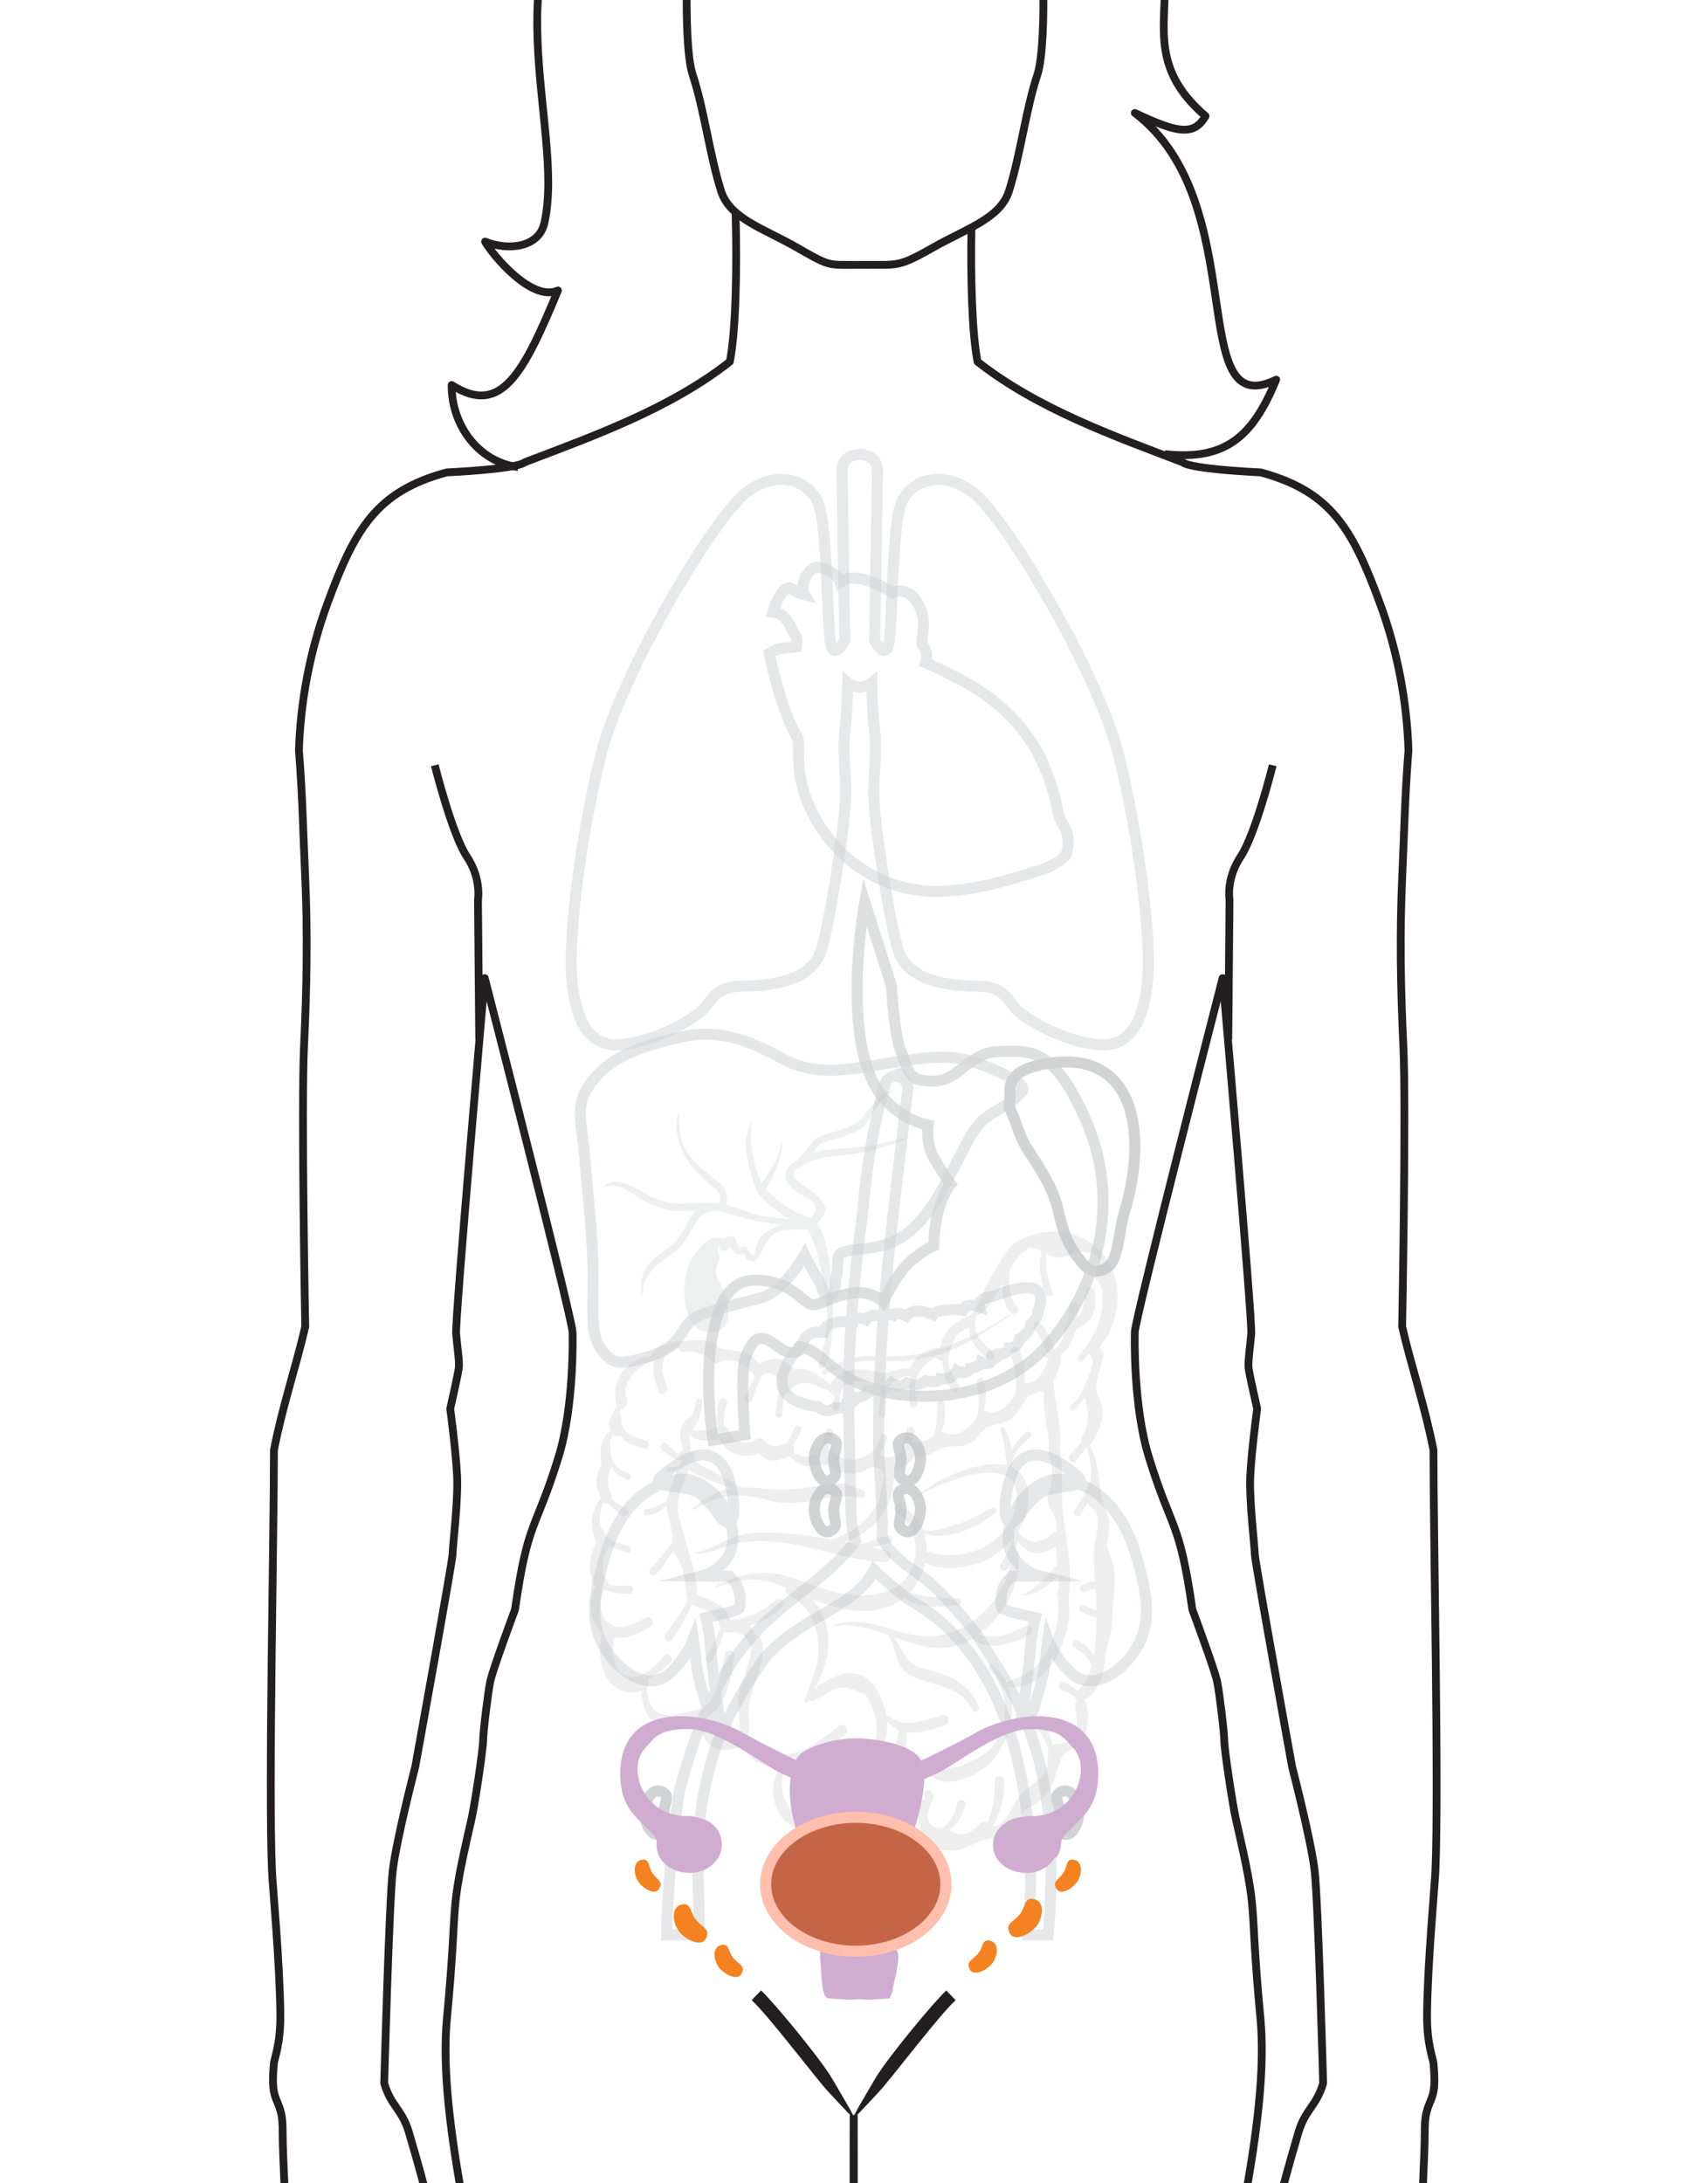 <?xml version="1.0" encoding="utf-8"?>
<!-- Generator: Adobe Illustrator 17.0.0, SVG Export Plug-In . SVG Version: 6.00 Build 0)  -->
<!DOCTYPE svg PUBLIC "-//W3C//DTD SVG 1.1//EN" "http://www.w3.org/Graphics/SVG/1.1/DTD/svg11.dtd">
<svg version="1.1" id="Слой_1" xmlns="http://www.w3.org/2000/svg" xmlns:xlink="http://www.w3.org/1999/xlink" x="0px" y="0px"
	 width="64.8px" height="82.8px" viewBox="0 0 64.8 82.8" enable-background="new 0 0 64.8 82.8" xml:space="preserve">
<g>
	<path opacity="0.25" fill="#BCBEC0" d="M31.26,51.951c0.298-0.166,1.128-0.58,1.918-0.533c0.29,0.017,0.984,0.05,1.73-0.074
		c0.404-0.067,0.815-0.207,1.208-0.362c1.905-0.757,2.165-1.242,2.207-1.099c-1.73,1.176-2.744,1.865-5.153,1.721
		c-0.734-0.044-1.512,0.338-1.809,0.502C31.162,52.215,31.086,52.048,31.26,51.951z"/>
	<path fill="none" stroke="#E6E7E8" stroke-width="0.42" stroke-miterlimit="22.926" d="M37.035,61.947
		c-0.498-0.607-1.017-1.231-1.586-1.771c-0.655-0.621-1.626-1.028-1.984-1.872c0.011-0.197,0.014-0.407,0.006-0.636
		c-0.028-0.86-0.081-1.717-0.132-2.574c-0.058-4.938,0.579-9.181,1.106-13.848c-0.012-0.16-0.093-0.281-0.202-0.355
		c0.003-0.015,0.005-0.03,0.007-0.045c0.021-0.137-0.17-0.199-0.211-0.059c-0.003,0.008-0.004,0.016-0.007,0.024
		c-0.19-0.023-0.388,0.07-0.458,0.315c-0.001,0.003-0.002,0.005-0.002,0.008c-0.031,0.073-0.056,0.18-0.077,0.285
		c-0.403,1.486-0.632,2.996-0.761,4.516c-0.166,1.233-0.303,2.478-0.4,3.704c-0.228,2.889-0.122,4.42-0.045,7.74
		c0.009,0.417,0.07,0.762,0.173,1.061c-2.211,2.825-4.814,2.366-6.685,9.478c-0.278,1.76-0.488,4.392-0.487,5.461h1.25
		c-0.021-1.768-0.188-3.448,0.143-5.265c0.114-0.624,0.285-1.3,0.512-1.989c0.182-0.424,0.373-0.842,0.582-1.243
		c0.393-0.752,0.848-1.504,1.379-2.182c0.846-0.828,1.655-1.23,2.481-1.727c0.771-0.462,1.254-0.884,1.531-1.434
		c0.347,0.356,0.777,0.685,1.258,1.098c5.544,2.964,4.648,11.924,4.574,12.742h0.769C40.332,66.502,38.606,64.476,37.035,61.947z"/>
	<path fill="none" stroke="#D1D3D4" stroke-width="0.42" stroke-miterlimit="22.926" d="M42.65,46.008
		c-0.172,0.568-0.178,1.218-0.4,1.746c-0.11,0.26-0.328,0.418-0.589,0.447c-0.332,0.037-0.491-0.178-0.687-0.411
		c-0.448-0.532-0.673-1.161-0.818-1.85c-0.002-0.011-0.004-0.022-0.007-0.032c-0.187-0.85-0.701-1.613-1.173-2.335
		c-0.322-0.493-0.421-1.073-0.686-1.573l0.033-0.514c-0.1-0.716,0.575-0.972,1.082-1.086c1.707-0.384,2.732,0.141,3.244,1.126
		C43.231,42.645,43.149,44.36,42.65,46.008z"/>
	<path fill="none" stroke="#E6E7E8" stroke-width="0.42" stroke-miterlimit="22.926" d="M39.369,49.74
		c0.058,0.197-0.276,0.491-0.276,0.491c0.003,0.298-0.397,0.524-0.397,0.524c-0.052,0.374-0.42,0.372-0.42,0.372
		c-0.046,0.247-0.402,0.236-0.402,0.236c-0.079,0.254-0.254,0.152-0.254,0.152s-0.001-0.245-0.008,0.042
		c-0.006,0.285-0.382,0.101-0.382,0.101c-0.037,0.185-0.436,0.242-0.436,0.242c-0.131,0.299-0.492,0.084-0.492,0.084
		c-0.189,0.396-0.634,0.307-0.634,0.307c-0.081,0.179-0.547,0.076-0.547,0.076c-0.293,0.263-0.715,0.082-0.715,0.082
		c-0.256,0.237-0.571,0.009-0.571,0.009c-0.15,0.2-0.497,0.126-0.497,0.126c-0.128,0.194-0.431,0.2-0.431,0.2
		c-0.1,0.24-0.442,0.208-0.442,0.208c-0.046,0.248-0.361,0.264-0.361,0.264c-0.049,0.194-0.414,0.128-0.414,0.128
		c-0.391,0.281-0.635-0.032-0.635-0.032c-1.049-0.136-1.381-0.519-1.39-0.941c-0.016-0.685,0.819-1.472,0.819-1.472
		c0.071-0.509,0.75-0.416,0.75-0.416c0.105-0.515,1.149-0.399,1.149-0.399c0.069-0.254,0.469-0.077,0.469-0.077
		c0.188-0.311,0.606-0.099,0.606-0.099c0.117-0.195,0.446-0.07,0.446-0.07c0.123-0.162,0.487,0.032,0.487,0.032
		c0.278-0.394,1.011-0.048,1.011-0.048c0.161-0.273,1.119-0.178,1.119-0.178c0.111-0.311,0.632-0.128,0.632-0.128
		c-0.108-0.346,0.536-0.396,0.536-0.396c0.823-0.332,1.283-0.374,1.53-0.285C39.707,49.049,39.369,49.74,39.369,49.74z"/>
	<path opacity="0.7" fill="none" stroke="#D1D3D4" stroke-width="0.42" stroke-miterlimit="22.926" d="M32.809,34.205
		c0,0-0.909,4.972,0.484,7.127c0.72,1.113,1.919,1.34,1.919,1.34s-0.106,0.67,0.213,1.228c0.32,0.558,0.64,1.005,0.64,1.005
		s-0.213,0.223-0.427,0.893c-0.213,0.67-0.213,1.451-0.213,1.451s-0.32,0.112-0.853,0.559c-0.533,0.447-1.066,1.563-1.066,1.563
		s-0.427-0.447-1.173-0.335c-0.747,0.112-1.173,0.446-1.493,0.446c-0.32,0-0.634-0.706-1.706-0.893
		c-1.28-0.223-1.813,0.447-2.133,2.233c-0.286,1.597,0.049,3.8,0.049,3.8l1.212-0.211c0,0-0.195-2.36,0.019-2.918
		c0.213-0.559,0.427-0.893,0.853-0.67c0.427,0.223,0.64,0.558,1.066,0.447c0.426-0.112-0.213-0.335,0.426-0.112
		c0.64,0.223,1.067,1.117,2.666,1.563c1.6,0.447,4.692,0.447,6.612-1.898c1.919-2.345,2.559-5.471,1.279-8.374
		c-1.279-2.903-2.239-2.568-3.306-2.568c-1.067,0-1.493,1.117-2.453,1.117c-0.96,0-0.904-0.245-1.28-1.228
		c-0.213-0.558-0.327-2.39-0.327-2.39L32.809,34.205z"/>
	
		<path fill-rule="evenodd" clip-rule="evenodd" fill="none" stroke="#E6E7E8" stroke-width="0.42" stroke-miterlimit="22.926" d="
		M27.709,56.282c0.33,1.367-0.016,1.804-0.425,1.179c-0.172-0.263-0.448-0.597-0.744-0.824c-0.475-0.365-2.024-0.152-1.425-0.668
		C26.445,54.825,27.378,54.915,27.709,56.282z"/>
	<path fill="none" stroke="#E6E7E8" stroke-width="0.42" stroke-miterlimit="22.926" d="M30.218,24.531
		c-0.452,0.068-0.574-0.027-1.032,0.248c0.247,1.124,0.537,2.261,1.094,3.255l0.029,0.337c-0.168,2.315,1.546,4.548,3.674,5.203
		c1.822,0.56,3.766-0.024,5.581-0.606c0.231-0.074,0.834-0.37,0.903-0.612c0.228-0.796-0.256-1.188-0.295-1.401
		c-0.436-2.419-1.562-4.007-3.651-5.135c-0.766-0.414-1.401-0.688-1.401-0.688s0.13-0.39-0.131-0.67
		c-0.043-0.321,0.134-0.8-0.008-1.214c-0.403-1.181-1.119-0.763-1.119-0.763s-1.317-0.923-1.986-0.414
		c-0.102-0.313-0.728-0.664-1.012-0.52c-0.284,0.145-0.521,0.722-0.349,0.998c-0.484-0.111-0.509-0.361-0.714-0.213
		c-0.273,0.197-0.477,0.868-0.477,0.868s0.422,0.025,0.638,0.493C30.17,24.148,30.271,24.067,30.218,24.531z"/>
	<path opacity="0.5" fill="none" stroke="#D1D3D4" stroke-width="0.42" stroke-miterlimit="22.926" d="M42.435,28.616
		c-0.78-3.091-4.235-8.901-5.461-9.89c-1.226-0.989-2.452-0.494-2.786,0.371c-0.334,0.866-0.334,4.327-0.446,5.192
		c-0.112,0.865-0.557,0-0.557,0l0.106-6.457c0.003-0.209-0.103-0.401-0.272-0.492l-0.013-0.007
		c-0.251-0.135-0.545-0.133-0.795,0.005c-0.166,0.092-0.27,0.282-0.267,0.489l0.106,6.461c0,0-0.446,0.865-0.557,0
		c-0.111-0.865-0.111-4.327-0.446-5.192c-0.334-0.865-1.561-1.359-2.787-0.371c-1.226,0.989-4.681,6.799-5.461,9.89
		c-0.78,3.09-1.226,6.923-1.115,8.406c0.112,1.484,0.557,2.72,1.895,2.596c1.337-0.124,2.787-0.989,3.121-1.36
		c0.335-0.371,0.446-0.865,1.561-0.865c1.115,0,2.564-0.247,2.898-1.36c0.334-1.113,0.78-4.08,0.892-5.316
		c0.111-1.236-0.111-1.978,0-2.967c0.111-0.989,0.111-1.854,0.111-1.854s0.186,0.165,0.446,0.165c0.26,0,0.466-0.165,0.466-0.165
		s0,0.865,0.112,1.854c0.111,0.989-0.112,1.731,0,2.967c0.111,1.236,0.557,4.203,0.891,5.316c0.334,1.112,1.783,1.36,2.898,1.36
		c1.115,0,1.226,0.495,1.561,0.865c0.334,0.371,1.783,1.236,3.121,1.36c1.338,0.124,1.783-1.112,1.895-2.596
		C43.661,35.538,43.216,31.706,42.435,28.616z"/>
	
		<path fill-rule="evenodd" clip-rule="evenodd" fill="none" stroke="#E6E7E8" stroke-width="0.42" stroke-miterlimit="22.926" d="
		M38.262,56.282c-0.33,1.367,0.016,1.804,0.425,1.179c0.172-0.263,0.448-0.597,0.744-0.824c0.475-0.365,2.024-0.152,1.425-0.668
		C39.525,54.825,38.592,54.915,38.262,56.282z"/>
	<path fill="none" stroke="#E6E7E8" stroke-width="0.42" stroke-miterlimit="22.926" d="M39.439,59.769
		c0,0-1.695-0.425-1.031-2.241c0.269-0.735,1.11-1.577,1.982-1.411c0.872,0.166,2.061,0.747,2.696,2.822
		c0.569,1.861,0.555,2.822-0.079,3.735c-0.634,0.913-1.648,1.391-2.299,0.83c-0.674-0.581-0.952-1.328-0.952-1.328
		s-0.079,0.561-0.139,1.089c-0.056,0.495-0.496,1.816-0.496,1.816l-0.357,0.031c0,0,0.178-0.965,0.357-2.853
		c0.048-0.503,0.159-0.913,0.159-0.913s-0.337-0.083-0.733-0.166c-0.297-0.062-0.535-0.187-0.535-0.187s-0.119-0.342,0.059-0.809
		c0.069-0.181,0.327-0.405,0.327-0.405L39.439,59.769z"/>
	<path fill="none" stroke="#E6E7E8" stroke-width="0.42" stroke-miterlimit="22.926" d="M26.62,59.769
		c0,0,1.695-0.425,1.031-2.241c-0.269-0.735-1.11-1.577-1.982-1.411c-0.872,0.166-2.061,0.747-2.695,2.822
		c-0.569,1.861-0.555,2.822,0.079,3.735c0.634,0.913,1.649,1.391,2.299,0.83c0.674-0.581,0.951-1.328,0.951-1.328
		s0.079,0.561,0.139,1.089c0.055,0.495,0.495,1.816,0.495,1.816l0.357,0.031c0,0-0.178-0.965-0.357-2.853
		c-0.047-0.503-0.159-0.913-0.159-0.913s0.337-0.083,0.734-0.166c0.297-0.062,0.535-0.187,0.535-0.187s0.119-0.342-0.06-0.809
		c-0.069-0.181-0.327-0.405-0.327-0.405L26.62,59.769z"/>
	<g opacity="0.25">
		<path fill="#BCBEC0" d="M31.119,51.572c0.127-0.419,0.284-1.06,0.261-1.712c-0.021-0.601-0.306-2.732-0.772-3.247
			c-0.167-0.185-0.61-0.313-0.875-0.506c-0.628-0.457-1.192-0.948-0.992-1.09l0,0c0.129-0.094,0.583,0.366,1.083,0.719
			c0.402,0.283,0.873,0.474,0.942,0.424c0.378-0.271,0.098-0.63-0.188-0.761c-0.531-0.244-1.162-0.808-0.49-1.286l0,0
			c0.263-0.188,0.445-0.422,0.596-0.616c0.164-0.211,0.297-0.382,0.479-0.438c0.056-0.017,0.134-0.038,0.225-0.063h0
			c0.364-0.099,0.951-0.257,1.197-0.471c0.095-0.082,0.195-0.214,0.304-0.357c0.256-0.337,0.556-0.732,1.026-0.832
			c-0.708,0.442-0.877,1.15-1.164,1.399c-0.29,0.252-0.912,0.42-1.298,0.525c-0.086,0.023-0.161,0.044-0.216,0.061
			c-0.105,0.032-0.215,0.174-0.351,0.349c-0.162,0.209-0.358,0.461-0.651,0.669h0c-0.514,0.366,0.597,0.682,0.966,1.238
			c0.278,0.419-0.008,0.55-0.207,0.853c0.684,0.644,0.844,5.278,0.185,5.47C31.125,51.92,31.017,51.907,31.119,51.572z"/>
		<path fill="#BCBEC0" d="M30.09,44.112c0.649-0.462,1.167-0.507,1.735-0.556c0.944,0.01,1.819-0.253,2.745-0.446
			c-0.818,0.37-1.832,0.642-2.724,0.718c-0.532,0.045-1.018,0.087-1.609,0.509L30.09,44.112z"/>
		<path fill="#BCBEC0" d="M28.74,45.168c-0.001,0.001-0.116-0.198-0.136-0.26c-0.106-0.341-0.384-1.317-0.286-1.767
			c0.117-0.532,0.18-0.637,0.18-0.637c-0.098,1.204,0.213,1.89,0.436,2.555L28.74,45.168z"/>
		<path fill="#BCBEC0" d="M28.803,45.011c0.327-0.514,0.659-0.857,0.874-1.692c0.046,0.725-0.655,1.837-0.656,1.84L28.803,45.011z"
			/>
		<path fill="#BCBEC0" d="M27.167,45.905L27.167,45.905c-0.332-0.022-0.64-0.007-0.918,0.007c-0.369,0.018-0.688,0.033-0.956-0.039
			c-0.592-0.159-0.954-0.394-1.255-0.588c-0.364-0.235-0.629-0.406-1.133-0.269c0.369-0.425,1.074-0.063,1.633,0.281
			c0.294,0.181,0.72,0.286,0.819,0.312c0.23,0.062,0.532,0.048,0.881,0.03c0.286-0.013,0.603-0.029,0.945-0.007
			c0.524,0.034,1.034,0.296,1.522,0.442c0.454,0.136,2.194,0.194,1.741,0.341c-0.148,0.048-0.998,0.056-1.787-0.119
			C28.168,46.189,27.661,46.014,27.167,45.905z"/>
		<path fill="#BCBEC0" d="M27.294,45.737c0-0.001,0.117-0.445-0.147-0.653l-0.092-0.073c-0.15-0.118-1.808-1.332-1.286-2.913
			c-0.104,1.476,0.47,1.929,1.443,2.696l0.092,0.072c0.407,0.322,0.243,0.936,0.243,0.937L27.294,45.737z"/>
		<path fill="#BCBEC0" d="M27.167,45.905c-0.086-0.006-0.199,0.016-0.309,0.057h0c-0.104,0.038-0.201,0.093-0.265,0.157
			c-0.125,0.123-0.228,0.304-0.34,0.5c-0.145,0.253-0.303,0.531-0.549,0.77c-0.091,0.089-0.215,0.174-0.353,0.269
			c-0.424,0.291-1.003,0.69-0.972,1.501c-0.292-1.018,0.588-1.563,0.829-1.729c0.129-0.088,0.244-0.167,0.318-0.24
			c0.22-0.215,0.368-0.474,0.503-0.711c0.122-0.214,0.235-0.411,0.385-0.559c0.092-0.091,0.222-0.165,0.356-0.215v0
			c0.14-0.052,0.291-0.079,0.412-0.071L27.167,45.905z"/>
		<path fill-rule="evenodd" clip-rule="evenodd" fill="#BCBEC0" d="M27.505,46.984c-0.111,0.144-0.253,0.239-0.276,0.387
			c-0.014,0.089,0.07,0.216,0.073,0.329c0.007,0.3-0.324,0.325,0.005,0.947c0.329,0.621,0.62,1.716-0.202,1.865
			c-1.352,0.246-1.366-2.231-0.762-2.93C26.659,47.217,26.913,46.789,27.505,46.984z"/>
		<path fill-rule="evenodd" clip-rule="evenodd" fill="#BCBEC0" d="M28.687,47.556c0,0,0.014,0.266-0.202,0.201
			c-0.216-0.065-0.128-0.324-0.375-0.27c-0.248,0.053-0.306-0.177-0.366-0.286c-0.053-0.095-0.064-0.076-0.146,0.088
			c-0.088,0.177-0.279,0.103-0.232-0.067c0.019-0.07,0.177-0.282,0.362-0.282c0.215,0,0.104,0.315,0.269,0.406
			c0.089,0.048,0.259-0.069,0.306,0.029C28.485,47.758,28.638,47.729,28.687,47.556z"/>
		<g>
			<path fill="#BCBEC0" d="M28.68,47.791c-0.042,0.042-0.108,0.063-0.213,0.032v0c-0.123-0.037-0.166-0.118-0.204-0.191
				c-0.028-0.052-0.052-0.097-0.141-0.078c-0.258,0.056-0.346-0.13-0.409-0.265h0l-0.02-0.042l-0.037,0.074v0
				c-0.042,0.084-0.105,0.127-0.165,0.136c-0.03,0.005-0.06,0.001-0.087-0.009c-0.027-0.011-0.051-0.029-0.07-0.053l0,0
				c-0.035-0.046-0.05-0.112-0.029-0.19l0,0c0.014-0.051,0.085-0.162,0.183-0.238c0.068-0.053,0.151-0.093,0.241-0.093v0
				c0.17,0,0.196,0.121,0.223,0.249c0.014,0.068,0.029,0.139,0.077,0.165c0.019,0.01,0.063,0.002,0.105-0.006
				c0.092-0.018,0.18-0.035,0.228,0.065l0,0c0.06,0.126,0.114,0.203,0.161,0.241l0,0c0.02,0.017,0.037,0.024,0.049,0.025
				c0.007,0,0.015-0.004,0.021-0.01l0,0c0.012-0.013,0.023-0.034,0.031-0.063l0.099-0.35c0.079-0.416,0.819-0.875,1.757-0.831
				c0.062,0.051,0.259,0.2,0.321,0.251c-0.505,0.042-1.064-0.029-1.373,0.141C29.068,46.945,28.925,47.547,28.68,47.791
				L28.68,47.791z M28.163,47.411c0.037-0.002,0.067,0.003,0.092,0.013l-0.01-0.02h0C28.241,47.397,28.203,47.404,28.163,47.411
				L28.163,47.411z M27.83,47.229c0.041,0.088,0.097,0.206,0.231,0.197L27.83,47.229L27.83,47.229z M27.8,47.168l0.03,0.061h0
				C27.82,47.208,27.811,47.188,27.8,47.168L27.8,47.168z M27.713,47.21c0.011-0.009,0.018-0.014,0.004-0.005h0L27.713,47.21
				L27.713,47.21z M27.646,47.091l0.154,0.076l0,0C27.751,47.077,27.713,47.046,27.646,47.091L27.646,47.091z M27.54,47.258
				l0.106-0.167C27.613,47.114,27.586,47.166,27.54,47.258L27.54,47.258z M27.472,47.322c0.023-0.004,0.048-0.024,0.068-0.064
				L27.472,47.322L27.472,47.322z M27.45,47.32c0.006,0.003,0.014,0.003,0.022,0.002L27.45,47.32L27.45,47.32z M27.434,47.309
				c0.004,0.005,0.01,0.009,0.016,0.011L27.434,47.309L27.434,47.309z M27.429,47.241c-0.008,0.031-0.005,0.054,0.005,0.068
				L27.429,47.241L27.429,47.241z M27.565,47.074c-0.075,0.059-0.127,0.134-0.136,0.167L27.565,47.074L27.565,47.074z
				 M27.565,47.074L27.565,47.074L27.565,47.074L27.565,47.074z M27.728,47.008L27.728,47.008c-0.058,0-0.115,0.029-0.163,0.066
				L27.728,47.008L27.728,47.008z M27.824,47.149c-0.015-0.073-0.03-0.142-0.095-0.142L27.824,47.149L27.824,47.149z M27.824,47.15
				L27.824,47.15L27.824,47.15L27.824,47.15z M27.968,47.406l-0.144-0.256C27.844,47.247,27.866,47.35,27.968,47.406z"/>
		</g>
	</g>
	<g>
		
			<path fill-rule="evenodd" clip-rule="evenodd" fill="none" stroke="#D1D3D4" stroke-width="0.42" stroke-miterlimit="22.926" d="
			M34.304,58.054c0.356,0.205,0.62-0.444,0.62-0.823c0-0.371-0.291-0.962-0.704-0.734c-0.314,0.173-0.002,0.437-0.038,0.841
			C34.144,57.767,34.013,57.886,34.304,58.054z"/>
		
			<path fill-rule="evenodd" clip-rule="evenodd" fill="none" stroke="#D1D3D4" stroke-width="0.42" stroke-miterlimit="22.926" d="
			M34.304,56.135c0.356,0.205,0.62-0.444,0.62-0.823c0-0.371-0.291-0.962-0.704-0.734c-0.314,0.173-0.002,0.437-0.038,0.841
			C34.144,55.848,34.013,55.967,34.304,56.135z"/>
		
			<path fill-rule="evenodd" clip-rule="evenodd" fill="none" stroke="#D1D3D4" stroke-width="0.42" stroke-miterlimit="22.926" d="
			M31.512,58.054c-0.355,0.205-0.62-0.444-0.62-0.823c0-0.371,0.291-0.962,0.703-0.734c0.314,0.173,0.003,0.437,0.038,0.841
			C31.672,57.767,31.803,57.886,31.512,58.054z"/>
		
			<path fill-rule="evenodd" clip-rule="evenodd" fill="none" stroke="#D1D3D4" stroke-width="0.42" stroke-miterlimit="22.926" d="
			M31.512,56.135c-0.355,0.205-0.62-0.444-0.62-0.823c0-0.371,0.291-0.962,0.703-0.734c0.314,0.173,0.003,0.437,0.038,0.841
			C31.672,55.848,31.803,55.967,31.512,56.135z"/>
		
			<path fill-rule="evenodd" clip-rule="evenodd" fill="none" stroke="#D1D3D4" stroke-width="0.42" stroke-miterlimit="22.926" d="
			M25.066,69.528c-0.355,0.205-0.62-0.444-0.62-0.823c0-0.37,0.291-0.962,0.703-0.734c0.314,0.173,0.002,0.437,0.038,0.841
			C25.226,69.241,25.357,69.36,25.066,69.528z"/>
		
			<path fill-rule="evenodd" clip-rule="evenodd" fill="none" stroke="#D1D3D4" stroke-width="0.42" stroke-miterlimit="22.926" d="
			M40.317,69.528c0.355,0.205,0.62-0.444,0.62-0.823c0-0.37-0.291-0.962-0.703-0.734c-0.314,0.173-0.002,0.437-0.038,0.841
			C40.157,69.241,40.026,69.36,40.317,69.528z"/>
	</g>
	<path opacity="0.56" fill="none" stroke="#D1D3D4" stroke-width="0.42" stroke-miterlimit="22.926" d="M38.775,41.408
		c0,0,0.334-0.233-1.003-0.817c-1.338-0.583-1.895-0.583-3.567-0.35c-1.672,0.233-3.121,0.7-4.57-0.117
		c-1.449-0.817-2.563-1.05-3.678-0.817c-1.421,0.297-2.563,0.7-3.232,1.4c-1.027,1.076-0.669,1.634-0.557,3.034
		c0.111,1.4,0.335,3.151,0.335,4.667c0,1.517-0.111,2.217,0.334,2.801c0.446,0.583,0.728,0.549,1.783,0.233
		c1.561-0.467,1.003-1.284,2.118-1.633c1.114-0.35,2.117-0.583,2.117-0.583c0.892-0.233,1.672-1.634,1.672-1.634
		s0.223,0.467,0.446,0.817c0.111,0.175,0.178,0.276,0.23,0.496c0.071,0.302,0.478,0.429,0.483-0.176
		c0.001-0.158,0.028-0.196,0.067-0.436c0.111-0.7-0.223-0.817,1.003-0.934c1.226-0.116,2.006-0.583,2.898-2.1
		c0.891-1.517,1.114-2.334,1.671-2.801C37.884,41.992,38.218,41.992,38.775,41.408z"/>
	<path fill="none" stroke="#231F20" stroke-width="0.296" stroke-linejoin="round" stroke-miterlimit="22.926" d="M32.388,80.216
		c-0.013,0.113,0.016,25.023-0.091,30.82c-0.034,1.821-0.081,3.143-0.147,3.475c-0.128,0.644-0.288,1.317-0.441,1.921
		c-0.081,2.311-0.116,1.006-0.276,3.368c0.527,2.109,0.676,5.701,0.531,7.906c-0.172,2.62-0.066,4.962-0.36,6.265
		c-0.668,2.959-0.217,5.676-0.231,8.4c-0.021,4.161-0.38,5.174,0.063,9.167c0.045,0.403,0.278,0.852,0.009,1.568
		c-0.244,0.651,0.127,3.742,0.242,4.401c0.11,0.63,0.11,0.985,0.161,1.373c0.146,1.099-0.354,0.861-1.053,1.201
		c-0.65,0.316-6.454,0.236-6.964-0.015c-0.616-0.303-0.603-1.123,0.336-1.681c0.68-0.404,2.418-4.031,2.916-4.72
		c0.445-0.615-0.212-1.448,0.087-1.784c0.303-0.339,0.248-1.856,0.158-2.389c-0.634-3.761-2.292-11.205-3.346-14.126
		c-1.166-3.231-1.597-7.639-1.417-9.883c0.192-2.403,0.498-5.59,0.824-8.544c0.007-0.068-0.368-1.906-0.498-4.169
		c-0.087-1.52,0.064-3.206,0.034-4.774c-0.047-2.511-0.5-2.629-0.999-4.689c-1.345-5.549-3.508-15.215-4.334-19.652
		c-0.504-2.706-0.816-5.196-0.637-7.094c0.457-4.849,0.034-3.672,0.926-7.541c0.134-0.582,0.448-2.689,0.448-3.003
		c0-0.314,0.179-1.793,0.269-2.241c0.09-0.448,0.941-2.734,0.941-2.734c0.49-3.433,0.773-2.944,1.649-5.777
		c0.605-1.955,0.54-4.65,0.533-4.76c-0.043-0.649-3.33-13.41-3.33-13.41s-1.131,12.943-1.086,13.481
		c0.045,0.538,0.127,1.031,0.104,1.277c-0.023,0.247-0.328,1.569-0.328,1.569s0.216,1.608,0.261,2.549
		c0.045,0.941-0.171,2.695-0.171,2.964c0,0.269-1.418,8.078-1.418,8.078s-0.719,2.77-0.853,3.935
		c-0.135,1.165-0.323,8.053-0.323,8.053c0.243,0.854,0.683,1.004,0.934,1.857c0.397,1.35,0.531,1.848,0.914,3.349l0.388,3.276
		c0.307,0.776,0.439,0.804-0.142,0.935c-0.406,0.092-0.339-0.001-0.641-0.196c-0.675-0.434-0.559-0.93-0.782-1.417l-0.797-1.815
		c-0.058-0.168-0.245,0.637-0.588,1.354c0.578,1.775,0.48,2.159,0.521,2.792c0.627,0.291,1.369,2.107,1.369,2.107
		s0.874,0.314,1.143,0.964c0.269,0.65-0.112,1.188-0.112,1.188s-0.447,0.087-0.753-0.095c-0.7-0.415-1.703-1.105-1.983-1.307
		c-0.403-0.291-1.098-1.265-1.098-1.265c-0.363-1.513-0.95-2.132-1.524-3.474c-0.067-0.156-0.56-0.852-0.605-1.143
		c-0.045-0.291-0.109-0.732-0.019-1.36c0.09-0.628-0.079-2.829-0.079-3.906c0-0.253-0.009-0.498-0.062-0.718
		c-0.152-0.619-0.395-0.563-0.269-1.879c0.018-0.184,0.252-0.734,0.244-1.825c-0.015-1.937-0.292-4.878-0.318-5.485
		c-0.134-3.142,0.075-12.684,0.075-15.946c0.328-1.681,0.851-3.211,1.188-4.681c0,0-0.158-8.336-0.045-10.668
		c0.104-2.143,0.141-4.317,0.038-6.499c-0.075-1.591-0.094-2.952-0.233-4.682c0.056-1.839,0.413-3.765,1.08-5.574
		c1.052-2.855,1.869-4.25,4.526-4.973c0,0,2.648-0.115,2.961-0.384c2.605-0.995,5.485-2.016,7.78-3.812
		c0.231-1.143,0.278-3.536,0.218-5.669 M11.045,86.625l1.076,3.317c0,0,0.647,1.493,1.039,2.324
		c0.134,0.285,0.447,0.768,0.793,0.838c0.261,0.053,0.558,0.268,0.656,0.379c0.156,0.179,1.19,0.829,1.19,0.829
		s0.426,0.202,0.605-0.045c0.179-0.246,0.157-0.919,0.157-0.919"/>
	<path fill="none" stroke="#231F20" stroke-width="0.296" stroke-linejoin="round" stroke-miterlimit="22.926" d="M16.495,29.022
		c0,0,0.656,2.623,1.218,3.466c0.562,0.843,0.421,1.639,0.421,1.639l0.047,5.293"/>
	<path fill="none" stroke="#231F20" stroke-width="0.296" stroke-linejoin="round" stroke-miterlimit="22.926" d="M48.287,29.022
		c0,0-0.656,2.623-1.218,3.466c-0.562,0.843-0.422,1.639-0.422,1.639l-0.047,5.293"/>
	
		<path fill-rule="evenodd" clip-rule="evenodd" fill="none" stroke="#231F20" stroke-width="0.296" stroke-linejoin="round" stroke-miterlimit="22.926" d="
		M27.268-6.434c0,0-0.714,3.086-1.159,4.122c-0.244,0.567-0.044,1.46-0.053,1.907c-0.02,0.926,0.011,2.592,0.218,3.222
		c0.452,1.371,0.648,3.07,1.087,4.441c0.329,1.026,1.624,1.416,2.834,2.107c1.211,0.692,1.189,0.69,2.151,0.68
		c-1.382,0,1.171,0.001,1.25-0.001c0.583-0.012,0.842-0.109,1.845-0.679c1.211-0.688,2.505-1.081,2.834-2.107
		c0.439-1.37,0.635-3.07,1.087-4.441c0.207-0.629,0.238-2.296,0.218-3.222c-0.009-0.447,0.19-1.34-0.053-1.907
		c-0.445-1.036-1.159-4.122-1.159-4.122"/>
	
		<path fill-rule="evenodd" clip-rule="evenodd" fill="none" stroke="#231F20" stroke-width="0.296" stroke-linejoin="round" stroke-miterlimit="22.926" d="
		M19.657,17.714c-1.515-0.192-2.536-1.605-2.521-3.113c1.885,1.208,2.724-0.446,4.033-3.585c-1.006,0.454-2.498-1.375-2.766-1.852
		c0.891,0.356,2.043,0.222,2.251-0.71c0.814-3.658-2.264-10,2.286-14.134c-1.019-0.328-0.919-0.33-1.377-1.351
		c4.703,0.284,4.986-8.205,11.148-5.925c5.696-3.41,7.001,5.453,10.634,6.445c-0.526,0.549-1.275,0.64-1.601,0.638
		c4.81,4.732,0.374,7.157,3.992,10.276c-0.444,0.774-1.085,0.632-2.682-0.119c4.49,3.398,1.882,11.817,5.364,10.115
		c-0.887,2.151-1.912,3.078-4.229,2.823"/>
	
		<path fill-rule="evenodd" clip-rule="evenodd" fill="none" stroke="#231F20" stroke-width="0.296" stroke-linejoin="round" stroke-miterlimit="22.926" d="
		M32.388,80.216c0.012,0.113-0.017,25.023,0.091,30.82c0.034,1.821,0.081,3.143,0.147,3.475c0.128,0.644,0.288,1.317,0.441,1.921
		c0.081,2.311,0.116,1.006,0.275,3.368c-0.527,2.109-0.676,5.701-0.531,7.906c0.172,2.62,0.066,4.962,0.36,6.265
		c0.668,2.959,0.217,5.676,0.231,8.4c0.021,4.161,0.38,5.174-0.063,9.167c-0.045,0.403-0.278,0.852-0.009,1.568
		c0.244,0.651-0.127,3.742-0.242,4.401c-0.11,0.63-0.11,0.985-0.161,1.373c-0.146,1.099,0.354,0.861,1.053,1.201
		c0.65,0.316,6.454,0.236,6.964-0.015c0.616-0.303,0.603-1.123-0.336-1.681c-0.68-0.404-2.418-4.031-2.916-4.72
		c-0.444-0.615,0.212-1.448-0.087-1.784c-0.302-0.339-0.248-1.856-0.158-2.389c0.635-3.761,2.293-11.205,3.347-14.126
		c1.166-3.231,1.597-7.639,1.417-9.883c-0.192-2.403-0.499-5.59-0.824-8.544c-0.007-0.068,0.368-1.906,0.498-4.169
		c0.087-1.52-0.064-3.206-0.034-4.774c0.047-2.511,0.5-2.629,0.999-4.689c1.345-5.549,3.508-15.215,4.334-19.652
		c0.504-2.706,0.816-5.196,0.637-7.094c-0.457-4.849-0.033-3.672-0.926-7.541c-0.134-0.582-0.448-2.689-0.448-3.003
		c0-0.314-0.179-1.793-0.269-2.241c-0.09-0.448-0.941-2.734-0.941-2.734c-0.491-3.433-0.773-2.944-1.649-5.777
		c-0.604-1.955-0.54-4.65-0.533-4.76c0.043-0.649,3.33-13.41,3.33-13.41s1.131,12.943,1.086,13.481
		c-0.045,0.538-0.126,1.031-0.104,1.277c0.022,0.247,0.328,1.569,0.328,1.569s-0.216,1.608-0.261,2.549
		c-0.045,0.941,0.171,2.695,0.171,2.964c0,0.269,1.418,8.078,1.418,8.078s0.719,2.77,0.853,3.935
		c0.134,1.165,0.323,8.053,0.323,8.053c-0.243,0.854-0.683,1.004-0.934,1.857c-0.397,1.35-0.531,1.848-0.914,3.349l-0.388,3.276
		c-0.307,0.776-0.439,0.804,0.142,0.935c0.406,0.092,0.339-0.001,0.641-0.196c0.675-0.434,0.559-0.93,0.782-1.417l0.797-1.815
		c0.058-0.168,0.245,0.637,0.589,1.354c-0.578,1.775-0.481,2.159-0.521,2.792c-0.627,0.291-1.369,2.107-1.369,2.107
		s-0.874,0.314-1.143,0.964c-0.269,0.65,0.112,1.188,0.112,1.188s0.446,0.087,0.753-0.095c0.699-0.415,1.703-1.105,1.983-1.307
		c0.403-0.291,1.098-1.265,1.098-1.265c0.363-1.513,0.95-2.132,1.524-3.474c0.067-0.156,0.56-0.852,0.605-1.143
		c0.045-0.291,0.109-0.732,0.019-1.36c-0.09-0.628,0.079-2.829,0.079-3.906c0-0.253,0.008-0.498,0.062-0.718
		c0.152-0.619,0.395-0.563,0.269-1.879c-0.018-0.184-0.253-0.734-0.244-1.825c0.015-1.937,0.292-4.878,0.318-5.485
		c0.134-3.142-0.075-12.684-0.075-15.946c-0.328-1.681-0.852-3.211-1.188-4.681c0,0,0.158-8.336,0.045-10.668
		c-0.104-2.143-0.141-4.317-0.038-6.499c0.075-1.591,0.094-2.952,0.233-4.682c-0.056-1.839-0.413-3.765-1.08-5.574
		c-1.052-2.855-1.869-4.25-4.526-4.973c0,0-2.648-0.115-2.962-0.384c-2.605-0.995-5.485-2.016-7.78-3.812
		c-0.208-1.043-0.267-3.156-0.232-5.079 M53.731,86.625l-1.076,3.317c0,0-0.647,1.493-1.039,2.324
		c-0.134,0.285-0.447,0.768-0.793,0.838c-0.261,0.053-0.558,0.268-0.656,0.379c-0.156,0.179-1.19,0.829-1.19,0.829
		s-0.426,0.202-0.605-0.045c-0.179-0.246-0.157-0.919-0.157-0.919"/>
	<g>
		<path fill="#231F20" d="M28.873,75.485c0.436,0.398,2.229,2.551,2.69,3.334c1.149,1.953,1.097,1.829-0.152,0.494
			c-0.432-0.462-2.26-2.88-2.892-3.457C28.685,75.673,28.706,75.668,28.873,75.485z"/>
		<path fill="#231F20" d="M35.901,75.485c-0.436,0.398-2.229,2.551-2.69,3.334c-1.149,1.953-1.097,1.829,0.152,0.494
			c0.432-0.462,2.26-2.88,2.892-3.457C36.089,75.673,36.068,75.668,35.901,75.485z"/>
	</g>
	<path fill="#D0ACD1" d="M27.386,69.935c0.015,0.616-0.563,1.117-1.245,1.095c-0.725-0.024-1.235-0.477-1.235-1.065
		c0-0.588,0.553-1.065,1.235-1.065C26.823,68.9,27.37,69.271,27.386,69.935z"/>
	<path fill="#D0ACD1" d="M40.152,69.935c0.015,0.616-0.563,1.117-1.245,1.095c-0.725-0.024-1.235-0.477-1.235-1.065
		c0-0.588,0.553-1.065,1.235-1.065C39.59,68.9,40.136,69.271,40.152,69.935z"/>
	<path fill-rule="evenodd" clip-rule="evenodd" fill="#F58220" d="M36.781,74.664c0.137,0.33,0.659,0.05,0.859-0.199
		c0.195-0.243,0.306-0.791-0.097-0.869c-0.307-0.059-0.232,0.286-0.469,0.531C36.822,74.387,36.67,74.393,36.781,74.664z"/>
	<path fill-rule="evenodd" clip-rule="evenodd" fill="#F58220" d="M38.297,73.29c0.162,0.393,0.785,0.059,1.022-0.237
		c0.232-0.29,0.364-0.942-0.116-1.034c-0.365-0.07-0.276,0.34-0.558,0.632C38.345,72.961,38.164,72.968,38.297,73.29z"/>
	<path fill-rule="evenodd" clip-rule="evenodd" fill="#F58220" d="M40.072,71.614c0.158,0.305,0.636-0.007,0.806-0.262
		c0.167-0.249,0.227-0.784-0.165-0.825c-0.299-0.031-0.198,0.293-0.405,0.548C40.088,71.345,39.942,71.364,40.072,71.614z"/>
	<path fill-rule="evenodd" clip-rule="evenodd" fill="#F58220" d="M28.144,74.827c-0.137,0.33-0.659,0.05-0.859-0.199
		c-0.195-0.243-0.306-0.791,0.097-0.869c0.307-0.059,0.232,0.286,0.469,0.531C28.103,74.55,28.256,74.556,28.144,74.827z"/>
	<path fill-rule="evenodd" clip-rule="evenodd" fill="#F58220" d="M26.792,73.494c-0.162,0.393-0.785,0.059-1.022-0.237
		c-0.232-0.29-0.364-0.942,0.116-1.034c0.365-0.07,0.276,0.34,0.558,0.632C26.743,73.165,26.925,73.172,26.792,73.494z"/>
	<path fill-rule="evenodd" clip-rule="evenodd" fill="#F58220" d="M25.016,71.614c-0.158,0.305-0.636-0.007-0.806-0.262
		c-0.167-0.249-0.227-0.784,0.165-0.825c0.299-0.031,0.198,0.293,0.405,0.548C25.001,71.345,25.146,71.364,25.016,71.614z"/>
	<path opacity="0.25" fill="#BCBEC0" d="M41.996,58.581c0-0.002,0.099-0.771,0.099-0.801c-0.019-0.359-0.195-0.574-0.263-0.85
		c-0.185-0.781-0.101-1.427-0.492-2.134h0c0-0.002-0.002-0.003-0.002-0.005c0.029-0.018,0.058-0.039,0.082-0.074
		c0.234-0.335,0.46-0.907,0.407-1.327c-0.039-0.3-0.236-0.474-0.241-0.753c-0.007-0.333,0.236-0.919,0.282-1.296
		c0.01-0.082-0.159-0.179-0.147-0.246c0.014-0.087,0.272-0.354,0.34-0.492c1.092-2.336-0.618-4.438-2.929-3.765
		c-0.511,0.164-0.754,0.351-1.065,0.797c-0.224,0.323-0.383,0.663-0.583,1.001c-0.222,0.378-0.415,1.074-0.689,1.235
		c-0.683,0.326-0.97,0.61-1.102,1.126c-0.015,0.049-0.029,0.092-0.046,0.126c-0.407-0.08-0.99,0.361-1.123,0.786
		c-0.171-0.026-0.355,0.005-0.528,0.054c-0.338,0.097-0.429,0.159-0.788,0.059c-0.583-0.162-1.362-0.156-1.706,0.479
		c-0.229-0.22-0.812-0.55-0.906-0.571c-0.171-0.033-0.311-0.025-0.436,0.011c-0.296-0.269-0.504-0.635-1.374-0.23
		c-0.331-0.505-0.755-0.446-1.318-0.546c-0.347-0.062-0.068-0.064-0.475-0.259c-0.343-0.164-0.702-0.072-1.063-0.033
		c-0.022,0.003-0.041,0.011-0.06,0.018c-0.019-0.01-0.046-0.018-0.065-0.021c-0.058-0.013-0.113-0.008-0.171,0.005
		c-0.145,0.028-0.296,0.074-0.436,0.128c-0.188,0.072-0.448,0.208-0.482,0.438c-0.386,0.015-0.738,0.197-1.02,0.505
		c-0.357,0.389-0.405,0.794-0.318,1.306c0.007,0.038,0.019,0.066,0.036,0.092c-0.065,0.056-0.118,0.141-0.166,0.238
		c-0.063,0.12-0.138,0.256-0.147,0.394c-0.009,0.113,0.034,0.19,0.075,0.279c-0.248,0.138-0.39,0.548-0.398,0.822
		c-0.007,0.146,0.06,0.292,0.031,0.441c-0.038,0.2-0.154,0.343-0.176,0.556c-0.026,0.266,0.044,0.517,0.164,0.745
		c-0.034,0.044-0.067,0.087-0.094,0.133h0c-0.089,0.133-0.156,0.284-0.202,0.453c-0.118,0.438,0.007,0.648,0.089,1.045
		c0.041,0.205,0.067-0.021-0.053,0.241c-0.072,0.154-0.123,0.305-0.145,0.476c-0.048,0.359,0.012,0.712,0.207,0.999
		c-0.15,0.228-0.186,0.535-0.186,0.817c-0.003,0.492,0.149,0.676,0.448,0.943c-0.344,1.104,0.227,2.592,1.48,2.187
		c-0.005,0.438,0.123,0.904,0.453,1.168c0.45,0.358,1.193,0.256,1.733,0.112c0.113,0.333,0.21,0.697,0.525,0.873
		c0.367,0.205,0.793,0.056,1.172-0.023h0.002c0.13,0.389,0.417,0.643,1.01,0.761c0.113,0.02,0.219,0.031,0.328,0.036
		c-0.299,0.538-0.32,1.268,0.027,1.783c0.347,0.509,1.024,0.763,1.617,0.679c-0.022,0.064-0.039,0.131-0.053,0.205
		c-0.005,0.025,0.027,0.033,0.036,0.01c0.005-0.01,0.012-0.02,0.017-0.031c-0.096,0.402,0.012,0.789,0.277,1.188
		c0.234,0.351,0.53,0.528,0.591,1.132c0.036,0.369-0.082,0.717-0.002,1.099c0.082,0.397,0.277,0.758,0.615,0.966
		c0.699,0.428,1.155-0.226,1.241-0.935c0.027-0.218-0.01-0.417-0.01-0.632c0-0.761,0.039-1.245,0.379-1.877
		c0.309-0.576,0.41-1.078,0.407-1.747c0-0.035-0.007-0.064-0.017-0.092c0.022-0.007,0.043-0.018,0.065-0.025
		c-0.039,0.079,0.019,0.164,0.092,0.167c-0.005,0.796,0.624,1.381,1.48,1.232c0.376-0.066,0.858-0.361,1.118-0.42
		c0.472-0.105,0.595,0.102,1.01-0.397c0.156-0.189,0.243-0.448,0.395-0.625c0.241-0.284,0.176-0.115,0.46-0.323
		c0.603-0.438,0.61-0.71,0.851-1.411c0.094-0.279,0.058-0.259,0.195-0.423c0.094-0.113,0.362-0.22,0.477-0.34
		c0.451-0.469,0.514-1.012,0.376-1.629c-0.017-0.074-0.056-0.123-0.104-0.146c0.041,0.003,0.082-0.005,0.123-0.036
		c0.641-0.484,0.622-1.045,0.745-1.765c0.079-0.458,0.217-0.766,0.222-1.247c0.007-0.676,0.181-1.35,0.046-2.018
		C42.187,59.114,42.023,58.845,41.996,58.581z M30.106,68.706c-0.446-0.354-0.555-1.117-0.323-1.665
		c0.887-0.054,1.615-0.663,2.307-1.286c0.161-0.146-0.053-0.443-0.229-0.312c-0.574,0.42-1.179,0.945-1.882,1.076
		c-0.335,0.064-0.873,0.103-1.172-0.079c-0.186-0.115-0.32-0.364-0.424-0.633c0.058-0.228,0.031-0.507,0.017-0.773
		c-0.046-1.009,0.708-1.795,0.509-2.81c-0.022-0.11-0.116-0.159-0.21-0.156c-0.026-0.077-0.063-0.154-0.111-0.231
		c-0.041-0.061-0.094-0.125-0.154-0.184c0.468-0.12,0.916-0.392,1.236-0.709c0.133-0.131,0.01-0.308-0.13-0.308
		c-0.041,0-0.082,0.013-0.118,0.046c-0.272,0.233-0.573,0.443-0.904,0.571c-0.06,0.023-0.292,0.105-0.511,0.164
		c-0.043-0.008-0.089-0.01-0.132-0.005c-0.205,0.023-0.116,0.138-0.205-0.077c-0.06-0.143-0.13-0.248-0.241-0.356
		c-0.304-0.289-0.653-0.325-0.983-0.517c0.041-0.349-0.152-1.068-0.292-1.534c-0.065-0.22-0.118-0.384-0.128-0.425
		c-0.077-0.328-0.171-0.625-0.262-0.95c-0.164-0.584,0.106-1.255,0.373-1.821c0.166,0.125,0.371,0.223,0.552,0.3
		c0.217,0.095,0.439,0.179,0.658,0.269c0.125,0.054,0.258,0.095,0.39,0.138c-0.48,0.077-0.882,0.297-1.461,0.761
		c-0.029,0.026-0.005,0.074,0.031,0.056c0.716-0.394,1.191-0.62,2.039-0.525c0.458,0.048,0.897,0.217,1.355,0.258
		c1.008,0.09,1.919-0.41,2.941-0.192c0.179,0.038,0.253-0.233,0.075-0.292c-0.333-0.11-0.506-0.195-0.699-0.228
		c-0.142-0.026-0.297-0.023-0.535,0.01c-0.834,0.118-1.555,0.264-2.415,0.174c-0.378-0.041-0.685-0.064-0.957-0.056
		c-0.32-0.228-0.704-0.402-1.032-0.579c-0.231-0.123-0.47-0.233-0.675-0.405c-0.031-0.026-0.056-0.054-0.077-0.084
		c0.015-0.031,0.022-0.062,0.022-0.09c0-0.09-0.065-0.161-0.14-0.185c-0.002-0.095-0.007-0.192-0.017-0.284
		c-0.01-0.11-0.048-0.233-0.034-0.343c0.003-0.021,0.01-0.038,0.015-0.057c0.014,0.018,0.029,0.033,0.043,0.051
		c0.268,0.284,0.725,0.231,1.082,0.133c0.273,0.594,0.909,0.804,1.478,0.553c0.383,0.371,0.607,0.338,1.193,0.108
		c0.005-0.003,0.007-0.005,0.01-0.008c0.212,0.282,0.496,0.407,0.882,0.382c0.277-0.02,0.318-0.095,0.568-0.025
		c0.087,0.023,0.171,0.133,0.256,0.169c0.133,0.059,0.265,0.1,0.398,0.12c0.142,0.026,0.289,0.028,0.441,0.008
		c0.186-0.026,0.523-0.23,0.583-0.236c0.092-0.005,0.22,0.056,0.35,0.102c-0.005,0.09,0.039,0.182,0.133,0.218
		c-0.061,0-0.203,0.863-0.265,0.994c-0.157,0.336-0.427,0.633-0.696,0.868c-0.316,0.277-0.685,0.435-1.061,0.571
		c-0.672-0.123-1.347-0.22-2.02-0.248c-0.509-0.018-0.974-0.054-1.473,0.087c-0.579,0.161-1.075,0.54-1.668,0.646
		c-0.01,0-0.014,0.01-0.014,0.018c0,0.011,0.007,0.023,0.019,0.026c0.545,0.01,0.745-0.154,1.278-0.32
		c0.638-0.202,1.21-0.174,1.858-0.107c0.417,0.046,0.827,0.131,1.236,0.225c0.002,0.013,0.012,0.023,0.027,0.021
		c0.014,0,0.028-0.002,0.043-0.005c0.899,0.215,1.791,0.481,2.729,0.515c0.234,0.01,0.294-0.392,0.058-0.438
		c-0.191-0.038-0.381-0.077-0.571-0.115c0.227-0.049,0.451-0.105,0.673-0.169c0.169-0.048,0.099-0.325-0.075-0.281
		c-0.369,0.095-0.725,0.241-1.092,0.348c-0.176-0.036-0.349-0.072-0.525-0.108c0.383-0.133,0.745-0.33,1.061-0.63
		c0.207-0.197,0.388-0.435,0.525-0.697c0.219-0.422,0.328-0.909,0.258-1.396c0.337-0.056,0.626-0.225,0.783-0.53
		c0.393,0.169,0.759-0.243,1.157-0.336c0.296-0.072,0.593,0.01,0.913-0.133c0.369-0.169,0.386-0.422,0.656-0.615
		c0.092-0.066,0.299-0.103,0.511-0.156c0.156-0.043,0.321-0.095,0.441-0.177c0.323-0.22,0.453-0.679,0.697-0.866
		c0.12-0.092,0.354-0.123,0.552-0.22c-0.068,0.632,0.159,1.6,0.171,1.764c0.024,0.336-0.014,0.356,0.024,0.702
		c0.168,0.466,0.166,0.93-0.013,1.393c-0.029,0.074-0.048,0.149-0.058,0.225c0.002,0.118,0.053,0.223,0.067,0.336
		c0.02,0.031,0.044,0.056,0.072,0.074c0.169,0.292,0.234,0.592,0.198,0.899c-0.077-0.018-0.161,0.011-0.203,0.092
		c-0.063,0.126-0.402,0.233-0.535,0.259c-0.152,0.028-0.318-0.069-0.451-0.138c-0.135-0.072-0.21-0.138-0.258-0.243
		c0.246-0.374,0.402-0.799,0.402-1.237c0-0.666-0.251-1.034-0.634-1.206c0.002-0.013,0.007-0.023,0.01-0.036
		c0.012-0.085,0.015-0.174,0.012-0.264c0.075-0.126,0.123-0.272,0.212-0.387c0.135-0.172,0.306-0.315,0.47-0.458
		c0.118-0.102-0.055-0.295-0.171-0.179c-0.154,0.154-0.313,0.302-0.433,0.492c-0.039,0.062-0.073,0.128-0.104,0.197
		c-0.039-0.297-0.125-0.579-0.26-0.84c-0.039-0.075-0.137-0.054-0.166,0.008c-0.01,0.018-0.012,0.041-0.002,0.067
		c0.104,0.317,0.164,0.65,0.203,0.984c0.012,0.113,0.034,0.233,0.036,0.346c-1.087-0.279-2.929,0.666-3.539,1.258
		c-0.012,0.013,0.005,0.041,0.022,0.028c0.593-0.464,2.642-1.342,3.507-0.876c0.007,0.01,0.017,0.016,0.029,0.016
		c0.301,0.179,0.448,0.532,0.316,1.145c-0.34,1.555-2.068,2.097-3.374,1.695c0.007-0.231-0.024-0.456-0.089-0.671
		c0.971,0.251,1.87-0.187,2.673-0.774c0.118-0.084,0.017-0.279-0.113-0.205c-0.422,0.241-0.853,0.456-1.309,0.612
		c-0.203,0.069-1.051,0.348-1.299,0.223c-0.154-0.389-0.439-0.725-0.88-0.927c-0.099-0.046-0.193,0.025-0.212,0.113
		c-0.01,0.054,0.007,0.11,0.07,0.148c0.846,0.507,0.974,1.752,0.371,2.495c-0.497,0.612-1.449,0.712-2.126,0.622
		c-0.769-0.102-1.502-0.405-2.234-0.653c-1.068-0.361-1.885-0.126-2.878,0.333c-0.022,0.011-0.007,0.043,0.014,0.039
		c0.637-0.192,1.14-0.374,1.861-0.249c0.285,0.049,0.554,0.151,0.822,0.269c-0.028,0.059-0.036,0.128-0.007,0.182
		c0.014,0.026,0.036,0.046,0.065,0.062c0.759,0.394,1.145,1.104,1.167,1.998c0.019,0.784-0.308,1.345-0.537,2.054
		c-0.022,0.071,0.077,0.11,0.111,0.051c0.022-0.038,0.043-0.077,0.065-0.115c0.044,0.061,0.121,0.095,0.21,0.043
		c0.179-0.105,0.352-0.22,0.535-0.315c0.41-0.215,0.54-0.246,0.995-0.079c0.429,0.159,0.448,0.174,0.617,0.54
		c0.186,0.407,0.267,0.753,0.186,1.204c-0.183,1.004-1.068,1.849-2.003,2.061c-0.021,0.005-0.014,0.038,0.005,0.041
		c1.247,0.061,2.505-1.334,2.42-2.651c0.14,0.123,0.279,0.238,0.441,0.315c-0.183,1.306-0.916,2.134-1.928,2.848
		c-0.263,0.187-0.482,0.338-0.651,0.523c-0.015-0.003-0.027-0.008-0.041-0.008C31.007,68.985,30.508,69.026,30.106,68.706z
		 M38.764,60.508c0.513,0.048,1.024-0.4,1.396-0.763c0.012,0.184,0.019,0.366,0.012,0.54c-0.053,0.044-0.089,0.112-0.07,0.192
		c0.164,0.684-0.051,1.514-0.359,2.113c-0.383,0.745-0.882,0.945-1.564,1.209c-0.113-0.233-0.272-0.446-0.489-0.628
		c-0.096-0.079-0.227,0.049-0.137,0.149c0.451,0.499,0.69,1.258,0.54,1.931c-0.193,0.866-0.562,1.262-1.306,1.578
		c-0.118,0.051-0.299,0.133-0.422,0.161c-0.844,0.202-0.907,0.046-1.413-0.379c-0.041-0.033-0.388-0.246-0.588-0.358
		c0.029-0.185,0.044-0.371,0.034-0.556h0.012c0.48,0.059,1.008-0.11,1.451-0.282c0.212-0.084,0.13-0.438-0.094-0.369
		c-0.371,0.118-0.752,0.228-1.138,0.282c-0.47,0.069-0.672-0.118-1.005-0.284c-0.106-0.576-0.449-1.324-0.976-1.524
		c-0.595-0.225-1.239,0.151-1.738,0.52c0.343-0.65,0.602-1.35,0.499-2.121c-0.01-0.066-0.022-0.133-0.034-0.197
		c-0.092-0.418-0.287-0.779-0.559-1.065c0.031,0.013,0.063,0.026,0.094,0.038c1.005,0.358,2.071,0.627,3.068,0.118
		c0.121-0.062,0.229-0.136,0.33-0.218c0.053,0.043,0.104,0.084,0.166,0.115c0.157,0.082,0.323,0.136,0.494,0.169
		c0.46,0.092,0.926,0.036,1.386-0.01c0.144-0.015,0.147-0.228,0-0.241c-0.417-0.038-0.841-0.046-1.258-0.098
		c-0.197-0.023-0.381-0.084-0.566-0.141c0.287-0.31,0.484-0.704,0.574-1.119c0.624,0.356,1.685,0.179,2.237-0.072
		c0.395-0.182,0.791-0.494,1.101-0.876c-0.014,0.061-0.053,0.146-0.058,0.166c-0.034,0.105-0.075,0.208-0.121,0.307
		c-0.085,0.182-0.191,0.353-0.299,0.52c-0.116,0.182,0.164,0.356,0.277,0.174c0.036-0.059,0.067-0.118,0.099-0.177
		c-0.366,1.67-1.931,2.986-3.57,2.712c-1.147-0.195-1.921-0.753-3.119-0.399c-0.009,0.002-0.012,0.01-0.012,0.018
		c0,0.01,0.007,0.02,0.019,0.018c0.718-0.11,1.386,0.105,2.044,0.346c0.313,0.456,0.231,1.168,0.776,1.486
		c0.846,0.494,1.897,0.333,2.427,1.357c0.07,0.136,0.287,0.043,0.236-0.105c-0.246-0.74-0.911-1.104-1.579-1.327
		c-0.253-0.084-0.562-0.123-0.796-0.246c-0.443-0.231-0.509-0.533-0.742-0.904c-0.041-0.066-0.082-0.128-0.126-0.19
		c0.913,0.335,1.815,0.663,2.813,0.166c0.055-0.028,0.111-0.059,0.166-0.092c0.641,0.504,1.557,0.182,2.21-0.167
		c0.166-0.087,0.051-0.389-0.128-0.32c-0.347,0.131-0.694,0.328-1.063,0.389c-0.248,0.041-0.513,0.008-0.766-0.067
		c0.937-0.676,1.634-1.931,1.509-3.099c-0.007-0.074-0.055-0.11-0.106-0.118c0.014-0.056,0.026-0.113,0.036-0.171
		c0.009-0.056,0.017-0.115,0.019-0.172l0.003,0.003c0.154,0.207,0.427,0.453,0.682,0.476c0.186,0.013,0.552-0.077,0.771-0.253
		c0.029,0.22,0.06,0.466,0.084,0.717c-0.029,0.003-0.06,0.013-0.087,0.043c-0.193,0.213-0.381,0.423-0.593,0.61
		c-0.21,0.184-0.412,0.397-0.69,0.451C38.742,60.479,38.749,60.508,38.764,60.508z M41.553,59.988
		c-0.164-0.023-0.323,0.033-0.475,0.102c-0.191,0.084-0.08,0.371,0.109,0.276c0.128-0.061,0.255-0.12,0.386-0.11
		c0.015,0.207,0.024,0.41,0.022,0.602v0.223c-0.164-0.085-0.333-0.146-0.506-0.205c-0.157-0.051-0.207,0.192-0.065,0.256
		c0.149,0.066,0.304,0.118,0.456,0.182c0.029,0.01,0.07,0.026,0.115,0.046c-0.002,0.443-0.012,0.955-0.092,1.432
		c-0.133-0.249-0.354-0.443-0.617-0.574c-0.077-0.038-0.152-0.002-0.188,0.056c-0.038,0.062-0.036,0.151,0.046,0.205
		c0.301,0.192,0.586,0.369,0.673,0.722c-0.094,0.335-0.239,0.632-0.458,0.835c-0.041,0.039-0.06,0.082-0.065,0.128
		c-0.137-0.179-0.323-0.282-0.521-0.369c-0.176-0.074-0.26,0.236-0.08,0.307c0.137,0.051,0.284,0.102,0.402,0.197
		c0.051,0.044,0.111,0.108,0.166,0.182c-0.06,0.051-0.099,0.131-0.08,0.233c0.272,1.347-0.292,1.345-0.848,1.46
		c-0.113-0.43-0.311-0.835-0.646-1.117c-0.142-0.121-0.345,0.092-0.203,0.215c0.342,0.29,0.545,0.666,0.697,1.073
		c-0.055,0.266,0.022,0.538-0.094,0.799c-0.157,0.351-0.762,0.663-0.979,0.919c-0.198,0.238-0.624,1.301-1.044,1.198
		c0.299-0.517,0.451-1.116,0.429-1.729c-0.01-0.233-0.342-0.235-0.345,0c-0.005,0.558-0.07,1.099-0.285,1.598
		c-0.086-0.064-0.222-0.067-0.294,0.023c-0.335,0.448-0.723,0.528-1.159,0.254c0.304-0.195,0.511-0.569,0.612-0.935
		c0.055-0.202-0.241-0.29-0.296-0.087c-0.109,0.389-0.289,0.85-0.665,0.96c-0.441-0.049-0.567-0.336-0.376-0.861
		c0.121-0.187,0.181-0.394,0.029-0.553c-0.115-0.12-0.333,0.041-0.234,0.192c0.017,0.028,0.017,0.061,0.009,0.097
		c-0.019,0.003-0.038,0.01-0.058,0.02c-0.362,0.228-1.487,1.047-1.714,0.113c-0.007-0.038-0.06-0.038-0.074-0.011
		c-0.002,0.005-0.002,0.013-0.002,0.021c0.067,0.609,0.54,0.658,1.024,0.548c-0.017,0.658-0.198,1.178-0.499,1.736
		c-0.109,0.198-0.246,0.4-0.311,0.625c-0.08,0.287-0.068,0.55-0.048,0.845c0.017,0.151,0.031,0.3,0.048,0.448
		c0.103,0.545-0.21,0.586-0.94,0.125c-0.301-0.425,0.294-1.168-0.142-1.688c-0.468-0.55-1.142-0.827-0.901-1.57
		c0.036-0.013,0.075-0.021,0.111-0.038c0.096-0.044,0.123-0.144,0.101-0.239c0.318-0.225,0.708-0.389,0.995-0.566
		c0.142-0.087,0.284-0.184,0.422-0.287c0.229-0.174,0.444-0.369,0.622-0.594c0.299-0.371,0.516-0.845,0.615-1.34
		c0.595,0.384,0.87,1.252,1.673,1.204c0.576-0.036,1.289-0.376,1.67-0.835c0.612-0.738,0.913-1.877,0.571-2.777
		c0.762,0.116,1.415-0.384,1.798-1.068c0.118-0.213,0.234-0.464,0.325-0.73c0.164-0.484,0.253-1.025,0.154-1.498
		c0.205-1.109-0.114-2.364-0.219-3.463c-0.058-0.625,0.007-1.224-0.046-1.854c-0.01-0.097-0.022-0.195-0.036-0.292
		c-0.053-0.351,0.002-0.689-0.039-1.037c-0.07-0.594-0.205-1.073-0.212-1.665c0.183-0.277,0.253-0.592,0.279-0.96
		c0-0.005-0.002-0.008-0.002-0.013c0.015-0.008,0.029-0.018,0.038-0.026c0.275-0.184,0.357-0.489,0.477-0.789
		c0.101-0.256,0.429-0.277,0.598-0.538c0.188-0.295,0.217-0.661,0.181-1.004c-0.026-0.264-0.366-0.266-0.388,0
		c-0.022,0.259-0.005,0.643-0.205,0.835c-0.036,0.036-0.072,0.059-0.109,0.079c0.025-0.118,0.044-0.238,0.065-0.356
		c0.046-0.228-0.294-0.315-0.323-0.092c-0.029,0.223-0.046,0.446-0.082,0.668c-0.106,0.161-0.116,0.387-0.178,0.571
		c-0.06,0.172-0.15,0.318-0.263,0.433c-0.029-0.005-0.055-0.008-0.084-0.003c-0.07-0.366-0.275-0.714-0.496-0.981
		c-0.144-0.174-0.378,0.08-0.238,0.251c0.132,0.164,0.253,0.341,0.349,0.532c0.065,0.126,0.104,0.269,0.157,0.402
		c-0.026,0.013-0.053,0.028-0.082,0.036c-0.115,0.036,0.039,0.194,0.07,0.074c0-0.005,0.005-0.015,0.003-0.023
		c0.007,0.021,0.019,0.036,0.031,0.049c-0.111,0.448-0.417,0.981-0.882,0.95c-0.01,0-0.019,0.002-0.029,0.005
		c0.039-0.423-0.027-0.873-0.171-1.242c-0.085-0.215-0.398-0.141-0.34,0.103c0.099,0.425,0.212,0.83,0.195,1.276
		c0,0.041-0.029,0.21-0.053,0.343c-0.039,0.056-0.08,0.113-0.123,0.166c-0.029,0.01-0.051,0.036-0.058,0.067
		c-0.262,0.294-0.605,0.504-0.923,0.361c-0.019-0.007-0.041-0.01-0.065-0.01c0.101-0.374,0.108-0.763,0.014-1.142
		c-0.048-0.2-0.321-0.115-0.287,0.082c0.058,0.348,0.114,0.699,0.056,1.05c-0.01,0.069-0.024,0.156-0.043,0.241
		c-0.244,0.374-0.752,0.84-1.203,0.599c-0.051-0.026-0.101-0.031-0.15-0.023c0.15-0.335,0.161-0.76,0.106-1.114
		c-0.012-0.067-0.07-0.1-0.13-0.1c-0.06,0-0.118,0.033-0.128,0.1c-0.024,0.179,0.031,1.219-0.234,1.314
		c-0.019,0.002-0.039,0.005-0.058,0.007c-0.024,0.003-0.043,0.02-0.058,0.041c-0.161,0.067-0.323,0.133-0.484,0.197
		c-0.031-0.041-0.079-0.067-0.13-0.079c0.036-0.123,0.068-0.248,0.094-0.374c0.046-0.202-0.243-0.289-0.294-0.087
		c-0.043,0.179-0.087,0.356-0.138,0.533c-0.012,0.049-0.036,0.161-0.072,0.274c-0.21,0.233-0.477,0.284-0.805,0.154
		c-0.003-0.008-0.01-0.011-0.015-0.016c0.135-0.179,0.219-0.415,0.277-0.61c0.048-0.169-0.198-0.238-0.248-0.072
		c-0.06,0.202-0.133,0.402-0.246,0.571c-0.034,0.003-0.065,0.013-0.099,0.033c-0.504,0.307-0.976,0.418-1.477-0.074
		c-0.048-0.046-0.109-0.069-0.171-0.069c0.099-0.174,0.171-0.369,0.222-0.571c0.055-0.213-0.26-0.305-0.309-0.092
		c-0.051,0.228-0.094,0.466-0.207,0.671c-0.036,0.066-0.077,0.128-0.126,0.187c-0.296,0.125-0.598,0.148-0.88-0.069
		c0.036-0.09,0.022-0.195-0.027-0.269c0.135-0.172,0.244-0.354,0.323-0.563c0.068-0.177-0.203-0.251-0.268-0.077
		c-0.072,0.187-0.161,0.361-0.26,0.533c-0.007,0.01-0.014,0.023-0.022,0.036h-0.007c-0.357,0.136-0.591,0.179-0.856-0.118
		c-0.073-0.079-0.2-0.097-0.289-0.038c-0.468,0.3-0.88,0.046-1.094-0.418c-0.026-0.059-0.079-0.092-0.137-0.102
		c0-0.013-0.005-0.023-0.005-0.036c-0.031-0.279,0.036-0.538,0.116-0.801c0.058-0.192-0.239-0.282-0.287-0.082
		c-0.074,0.31-0.127,0.612-0.055,0.93c0.003,0.013,0.007,0.026,0.01,0.039c-0.214,0.079-0.791,0.23-0.986,0.105
		c0.033-0.038,0.07-0.074,0.108-0.118c0.041-0.044,0.055-0.092,0.055-0.141c0.01-0.013,0.019-0.026,0.029-0.038
		c0.128-0.213,0.162-0.456,0.2-0.699c0.027-0.166-0.196-0.241-0.244-0.072c-0.041,0.143-0.065,0.302-0.104,0.453
		c-0.029,0.046-0.065,0.095-0.104,0.154c-0.036,0.003-0.075,0.015-0.111,0.051c-0.253,0.236-0.335,0.487-0.248,0.837
		c0.017,0.077,0.034,0.205,0.06,0.336c-0.067,0.041-0.118,0.118-0.118,0.2c-0.051-0.031-0.096-0.062-0.118-0.077
		c-0.138-0.1-0.253-0.226-0.361-0.359c-0.085-0.102-0.217-0.02-0.239,0.082c-0.01,0.044,0,0.09,0.039,0.128
		c0.205,0.205,0.426,0.374,0.708,0.43c0.019,0.005,0.041,0.008,0.06,0.01c0.003,0.003,0.003,0.003,0.005,0.005
		c-0.034,0.067-0.068,0.136-0.101,0.205c-0.015,0.002-0.031,0.008-0.048,0.01c-0.116,0.028-0.227,0.046-0.345,0.049
		c-0.101,0.003-0.094,0.177,0,0.164c0.096-0.013,0.191-0.031,0.285-0.061c0.012-0.003,0.027-0.01,0.039-0.016
		c-0.157,0.341-0.294,0.699-0.388,1.048c-0.01,0.038-0.017,0.077-0.022,0.115c-0.058,0.018-0.113,0.059-0.171,0.1
		c-0.178,0.125-0.371,0.192-0.586,0.207c-0.152,0.01-0.149,0.266,0,0.251c0.164-0.015,0.316-0.061,0.46-0.143
		c0.068-0.038,0.133-0.085,0.193-0.133c0.026-0.023,0.06-0.064,0.094-0.1c0.017,0.484,0.299,1.009,0.227,1.419
		c-0.048,0.077-0.123,0.141-0.179,0.205c-0.072,0.084-0.14,0.172-0.21,0.261c-0.137,0.177-0.282,0.348-0.448,0.497
		c-0.142,0.128,0.068,0.354,0.21,0.22c0.21-0.197,0.357-0.435,0.516-0.684c0.036-0.059,0.082-0.115,0.125-0.177
		c0.005,0.01,0.01,0.018,0.015,0.026c0.494,0.638,0.402,1.104,0.538,1.795c-0.186,0.479-0.586,0.945-0.836,1.339
		c-0.075,0.115,0.012,0.231,0.115,0.254c0.06,0.01,0.125-0.01,0.166-0.08c0.205-0.335,0.407-0.671,0.578-1.03
		c0.046-0.1,0.096-0.2,0.137-0.3c0.161,0.115,0.35,0.136,0.538,0.223c0.198,0.092,0.371,0.251,0.477,0.446
		c0.029,0.059,0.048,0.118,0.072,0.174c-0.125,0.417-0.323,0.792-0.542,1.165c-0.084,0.143,0.128,0.274,0.21,0.133
		c0.205-0.356,0.371-0.725,0.475-1.119c0.101,0.069,0.19,0.033,0.345,0.031c0.381-0.013,0.535,0.256,0.675,0.548
		c0.014,0.664-0.342,1.175-0.472,1.816c-0.07,0.34,0.089,1.037,0.041,1.493c-0.284,0.074-0.634,0.22-0.911,0.077
		c-0.214-0.108-0.301-0.32-0.412-0.52c0.065-0.046,0.097-0.12,0.097-0.197c0.154-0.092,0.289-0.205,0.381-0.323
		c0.429-0.538,0.566-1.327,0.648-2c0.027-0.22-0.325-0.271-0.366-0.054c-0.101,0.545-0.2,1.109-0.449,1.603
		c-0.101,0.202-0.253,0.361-0.427,0.497c-0.009-0.002-0.019-0.008-0.031-0.008c-0.186-0.013-0.355,0.079-0.54,0.115
		c-0.26,0.051-0.535,0.12-0.8,0.092c-0.54-0.051-0.639-0.509-0.721-0.965c-0.002-0.018-0.005-0.033-0.007-0.049
		c0.096-0.09,0.106-0.23,0.058-0.338c0.326-0.154,0.605-0.379,0.865-0.64c0.12-0.123,0-0.307-0.128-0.307
		c-0.039,0-0.077,0.018-0.111,0.056c-0.2,0.236-0.415,0.458-0.67,0.627c-0.068,0.044-0.137,0.09-0.212,0.128
		c-0.01,0-0.019,0-0.031,0.003c-0.959,0.243-1.128-0.681-0.979-1.447c0.458,0.082,0.974-0.161,1.377-0.433
		c0.193-0.13,0.026-0.425-0.176-0.323c-0.354,0.182-0.832,0.453-1.229,0.318c-0.027-0.026-0.056-0.049-0.089-0.062
		c-0.055-0.023-0.101-0.051-0.147-0.082c-0.005-0.005-0.01-0.008-0.014-0.013c-0.304-0.292-0.297-0.784-0.15-1.173
		c0.033-0.008,0.068-0.02,0.096-0.041c0.277,0.123,0.627,0.154,0.897,0.159c0.195,0.002,0.195-0.333,0-0.323
		c-0.22,0.013-0.533,0.031-0.784-0.038c0-0.038-0.01-0.08-0.036-0.118c-0.234-0.338-0.255-0.709-0.091-1.083
		c0.051-0.118,0.13-0.2,0.159-0.308c0.195,0.146,0.443,0.241,0.658,0.302c0.161,0.046,0.229-0.225,0.07-0.261
		c-0.251-0.056-0.566-0.115-0.766-0.299c-0.019-0.028-0.041-0.049-0.065-0.069c-0.048-0.062-0.089-0.133-0.111-0.22
		c-0.012-0.051-0.058-0.051-0.086-0.028c-0.128-0.284-0.08-0.646,0.043-0.953h0c0.009-0.026,0.019-0.049,0.031-0.074
		c0.053,0.051,0.116,0.064,0.174,0.049c0.164,0.185,0.364,0.336,0.552,0.451c0.164,0.1,0.313-0.185,0.147-0.266
		c-0.205-0.1-0.393-0.218-0.547-0.364c0.002-0.038,0-0.077-0.019-0.121c-0.147-0.348-0.191-0.571-0.067-0.94
		c0.019-0.056,0.036-0.11,0.051-0.161c0.019,0.031,0.034,0.064,0.056,0.095c0.135,0.2,0.33,0.318,0.545,0.394
		c0.137,0.051,0.202-0.192,0.06-0.231c-0.354-0.097-0.538-0.305-0.656-0.617c-0.041-0.289-0.116-0.668,0.077-0.85
		c0.072,0.066,0.174,0.069,0.243,0.015c0.032,0.041,0.063,0.08,0.097,0.116c0.229,0.223,0.538,0.312,0.834,0.381
		c0.094,0.021,0.159-0.048,0.173-0.125c0.01-0.069-0.016-0.141-0.098-0.166c-0.227-0.064-0.48-0.118-0.675-0.266
		c-0.116-0.087-0.224-0.22-0.26-0.369c-0.034-0.151-0.01-0.289-0.065-0.435c-0.002-0.003-0.005-0.005-0.007-0.01
		c0.034-0.095,0.092-0.171,0.2-0.192c0.031-0.005,0.041-0.041,0.034-0.069c0.029-0.046,0.046-0.105,0.036-0.172
		c-0.027-0.177-0.087-0.341-0.043-0.52c0.043-0.177,0.15-0.351,0.263-0.484c0.222-0.251,0.453-0.42,0.757-0.489
		c0.012,0.015,0.024,0.028,0.041,0.038c-0.065,0.366,0.048,0.774,0.193,1.096c0.098,0.223,0.393,0.028,0.306-0.189
		c-0.121-0.297-0.232-0.681-0.13-0.999c0.077-0.244,0.275-0.356,0.494-0.425c0.029-0.008,0.058-0.013,0.084-0.018
		c0.017,0.082,0.075,0.151,0.181,0.143c0.366-0.072,0.706,0.018,1.022,0.274c0.029,0.105,0.142,0.192,0.246,0.151
		c0.455-0.256,0.904-0.126,1.343,0.392c0.024,0.048,0.06,0.072,0.101,0.087c-0.186,0.338-0.338,0.73-0.376,0.833
		c-0.067,0.179,0.21,0.264,0.272,0.082c0.08-0.233,0.159-0.464,0.256-0.689c0.012-0.028,0.065-0.161,0.132-0.29
		c0.362-0.113,0.569,0,0.615,0.341c-0.041,0.092-0.022,0.195,0.027,0.274c-0.072,0.297-0.128,0.589-0.152,0.899
		c-0.014,0.177,0.26,0.182,0.263,0c0.005-0.261,0.029-0.52,0.077-0.776c0.058,0.002,0.115-0.021,0.166-0.085
		c0.492-0.612,0.964-0.22,1.536-0.031c0.033,0.09,0.118,0.154,0.202,0.161c-0.036,0.156-0.055,0.321-0.07,0.474
		c-0.017,0.169,0.25,0.177,0.253,0c0.002-0.236,0.007-0.505,0.094-0.733c0.325-0.389,1.003-0.274,1.432-0.097
		c0.031,0.167,0.065,0.307,0.036,0.507c-0.027,0.194-0.065,0.381-0.07,0.579c-0.007,0.177,0.26,0.18,0.258,0
		c0-0.243,0.036-0.487,0.029-0.73c-0.005-0.11-0.029-0.2-0.058-0.287c0.06,0.008,0.118-0.01,0.169-0.059
		c0.186-0.169,0.395-0.295,0.627-0.371c0.036-0.013,0.092-0.018,0.15-0.023c0.014,0.046,0.039,0.077,0.07,0.095
		c-0.091,0.335-0.145,0.676-0.041,1.029c0.053,0.177,0.323,0.095,0.263-0.077c-0.118-0.335-0.094-0.656-0.036-0.981
		c0.041-0.033,0.07-0.077,0.077-0.133c0.012-0.131,0.622-0.692,0.682-0.594c0.053,0.079,0.14,0.123,0.226,0.105
		c0.01,0.418,0.155,0.845,0.367,1.127c0.132,0.177,0.39-0.085,0.239-0.251c-0.265-0.289-0.388-0.691-0.369-1.086
		c0.034-0.066,0.055-0.143,0.077-0.23c0.113-0.417,0.263-0.661,0.694-0.804c0.002,0,0.002-0.003,0.005-0.003
		c-0.002,0.504,0.328,0.861,0.682,1.158c0.186,0.156,0.395-0.126,0.2-0.277c-0.328-0.254-0.639-0.515-0.653-0.981
		c-0.002-0.107,0.007-0.213,0.024-0.318c0.055-0.031,0.111-0.064,0.164-0.103c0.4-0.287,0.626-0.733,0.851-1.181
		c-0.038,0.428,0.043,0.789,0.321,1.127c0.138,0.164,0.376-0.087,0.229-0.246c-0.299-0.318-0.369-0.945-0.245-1.457
		c0.178-0.302,0.395-0.571,0.711-0.748c0.108-0.005,0.217-0.002,0.33,0.044c0.048,0.018,0.097,0.043,0.142,0.069
		c-0.135,0.54-0.051,1.083,0.14,1.614c0.063,0.174,0.328,0.1,0.265-0.077c-0.166-0.484-0.299-0.945-0.234-1.442
		c0.113,0.064,0.229,0.123,0.356,0.138c0.21,0.031,0.422-0.031,0.608-0.149c0.031-0.003,0.063-0.013,0.094-0.033
		c0.015-0.01,0.027-0.023,0.041-0.033c0.024,0.015,0.053,0.026,0.087,0.026c0.219-0.008,0.455-0.036,0.651,0.087
		c0.097,0.059,0.143,0.138,0.181,0.226c-0.024,0.169-0.099,0.351-0.149,0.499c-0.029,0.077,0.003,0.189,0.06,0.246
		c0.106,0.1,0.166,0.254,0.193,0.433c0.065,0.407-0.039,0.94-0.14,1.214c-0.056,0.149-0.111,0.277-0.176,0.399
		c-0.171,0.295-0.364,0.576-0.583,0.835c-0.104,0.123,0.072,0.305,0.171,0.179c0.072-0.092,0.138-0.19,0.205-0.287
		c0.012,0.013,0.022,0.026,0.036,0.036c0.345,0.261-0.113,0.919-0.241,1.362c-0.12,0.213-0.241,0.43-0.439,0.561
		c-0.125,0.082,0.005,0.272,0.125,0.172c0.145-0.12,0.248-0.279,0.342-0.446c0.036,0.039,0.075,0.074,0.079,0.108
		c0.116,0.604,0.159,0.804-0.137,1.363c-0.038,0.069-0.038,0.133-0.019,0.187c-0.14,0.184-0.301,0.343-0.444,0.52
		c-0.036,0.043-0.043,0.095-0.036,0.138c0.021,0.113,0.152,0.192,0.246,0.087c0.155-0.172,0.306-0.353,0.424-0.553
		c0.157,0.477,0.2,0.899,0.133,1.378c-0.036-0.003-0.073,0.013-0.082,0.062c-0.077,0.379-0.308,0.671-0.523,0.973
		c-0.111,0.154,0.147,0.325,0.248,0.154c0.08-0.133,0.171-0.277,0.253-0.428c0.017,0.031,0.039,0.059,0.068,0.079
		c0.59,0.443,0.219,1.116,0.185,1.662C41.48,59.124,41.519,59.56,41.553,59.988z"/>
	<path fill="#D0ACD1" d="M34.942,66.779c0.9-0.441,1.444-0.71,2.118-1.089c0.764-0.43,2.155-0.807,3.219-0.477
		c1.131,0.351,1.409,1.277,1.386,2.154c-0.032,1.213-0.669,1.579-1.004,1.962c-0.149,0.17-0.386,0.298-0.404,0.582
		c-0.03,0.466-0.233,0.551-0.233,0.551s-0.328-0.04-0.34-0.243c-0.03-0.518-0.623-1.196-1.221-1.081c0,0,0.159-0.175,0.494-0.271
		c1.789,0.152,2.507-1.783,1.756-2.577c-0.329-0.348-0.496-0.748-1.726-0.71c-1.035,0.032-2.595,1.216-3.248,1.58
		c-0.26,0.145-0.467,0.207-0.677,0.31c-0.008,0.598-0.198,1.387-0.453,2.154c-0.376,1.132-0.658,2.115-0.658,3.099
		c0,0.379,0.007,0.78,0.01,1.152c0.02,0.012,0.041,0.048,0.09,0.146c0.093,0.187-0.056,0.881-0.172,1.342
		c-0.021,0.145-0.014,0.225-0.075,0.285l-0.04,0.143l-0.812,0.048l-0.355-0.02l-0.355,0.02L31.43,75.79l-0.003-0.012
		c-0.1-0.022-0.151-0.091-0.201-0.303c-0.037-0.157-0.067-0.546-0.093-1.018c-0.015-0.123-0.022-0.231-0.016-0.315
		c-0.031-0.649-0.055-1.381-0.079-1.864c-0.047-0.934-0.658-2.115-0.94-3.295c-0.14-0.586-0.164-1.136-0.101-1.577
		c-0.166-0.071-0.338-0.134-0.541-0.248c-0.653-0.364-2.213-1.548-3.248-1.58c-1.231-0.038-1.397,0.362-1.726,0.71
		c-0.75,0.794-0.033,2.729,1.756,2.577c0.335,0.096,0.494,0.271,0.494,0.271c-0.597-0.115-1.19,0.563-1.221,1.081
		c-0.012,0.203-0.34,0.243-0.34,0.243s-0.203-0.084-0.233-0.551c-0.018-0.285-0.256-0.413-0.404-0.582
		c-0.334-0.383-0.972-0.75-1.003-1.962c-0.023-0.877,0.255-1.803,1.386-2.154c1.063-0.331,2.454,0.047,3.219,0.477
		c0.659,0.372,1.194,0.636,2.06,1.061c0.066-0.121,0.144-0.215,0.233-0.277c0.423-0.295,1.362-0.59,2.255-0.541
		c0.892,0.049,1.973,0.295,2.255,0.836L34.942,66.779z"/>
	
		<path fill-rule="evenodd" clip-rule="evenodd" fill="#C46548" stroke="#FFBFAC" stroke-width="0.42" stroke-miterlimit="22.926" d="
		M32.467,73.999c1.883,0,3.42-1.141,3.42-2.54c0-1.399-1.536-2.54-3.42-2.54c-1.883,0-3.42,1.141-3.42,2.54
		C29.047,72.858,30.583,73.999,32.467,73.999z"/>
</g>
</svg>
